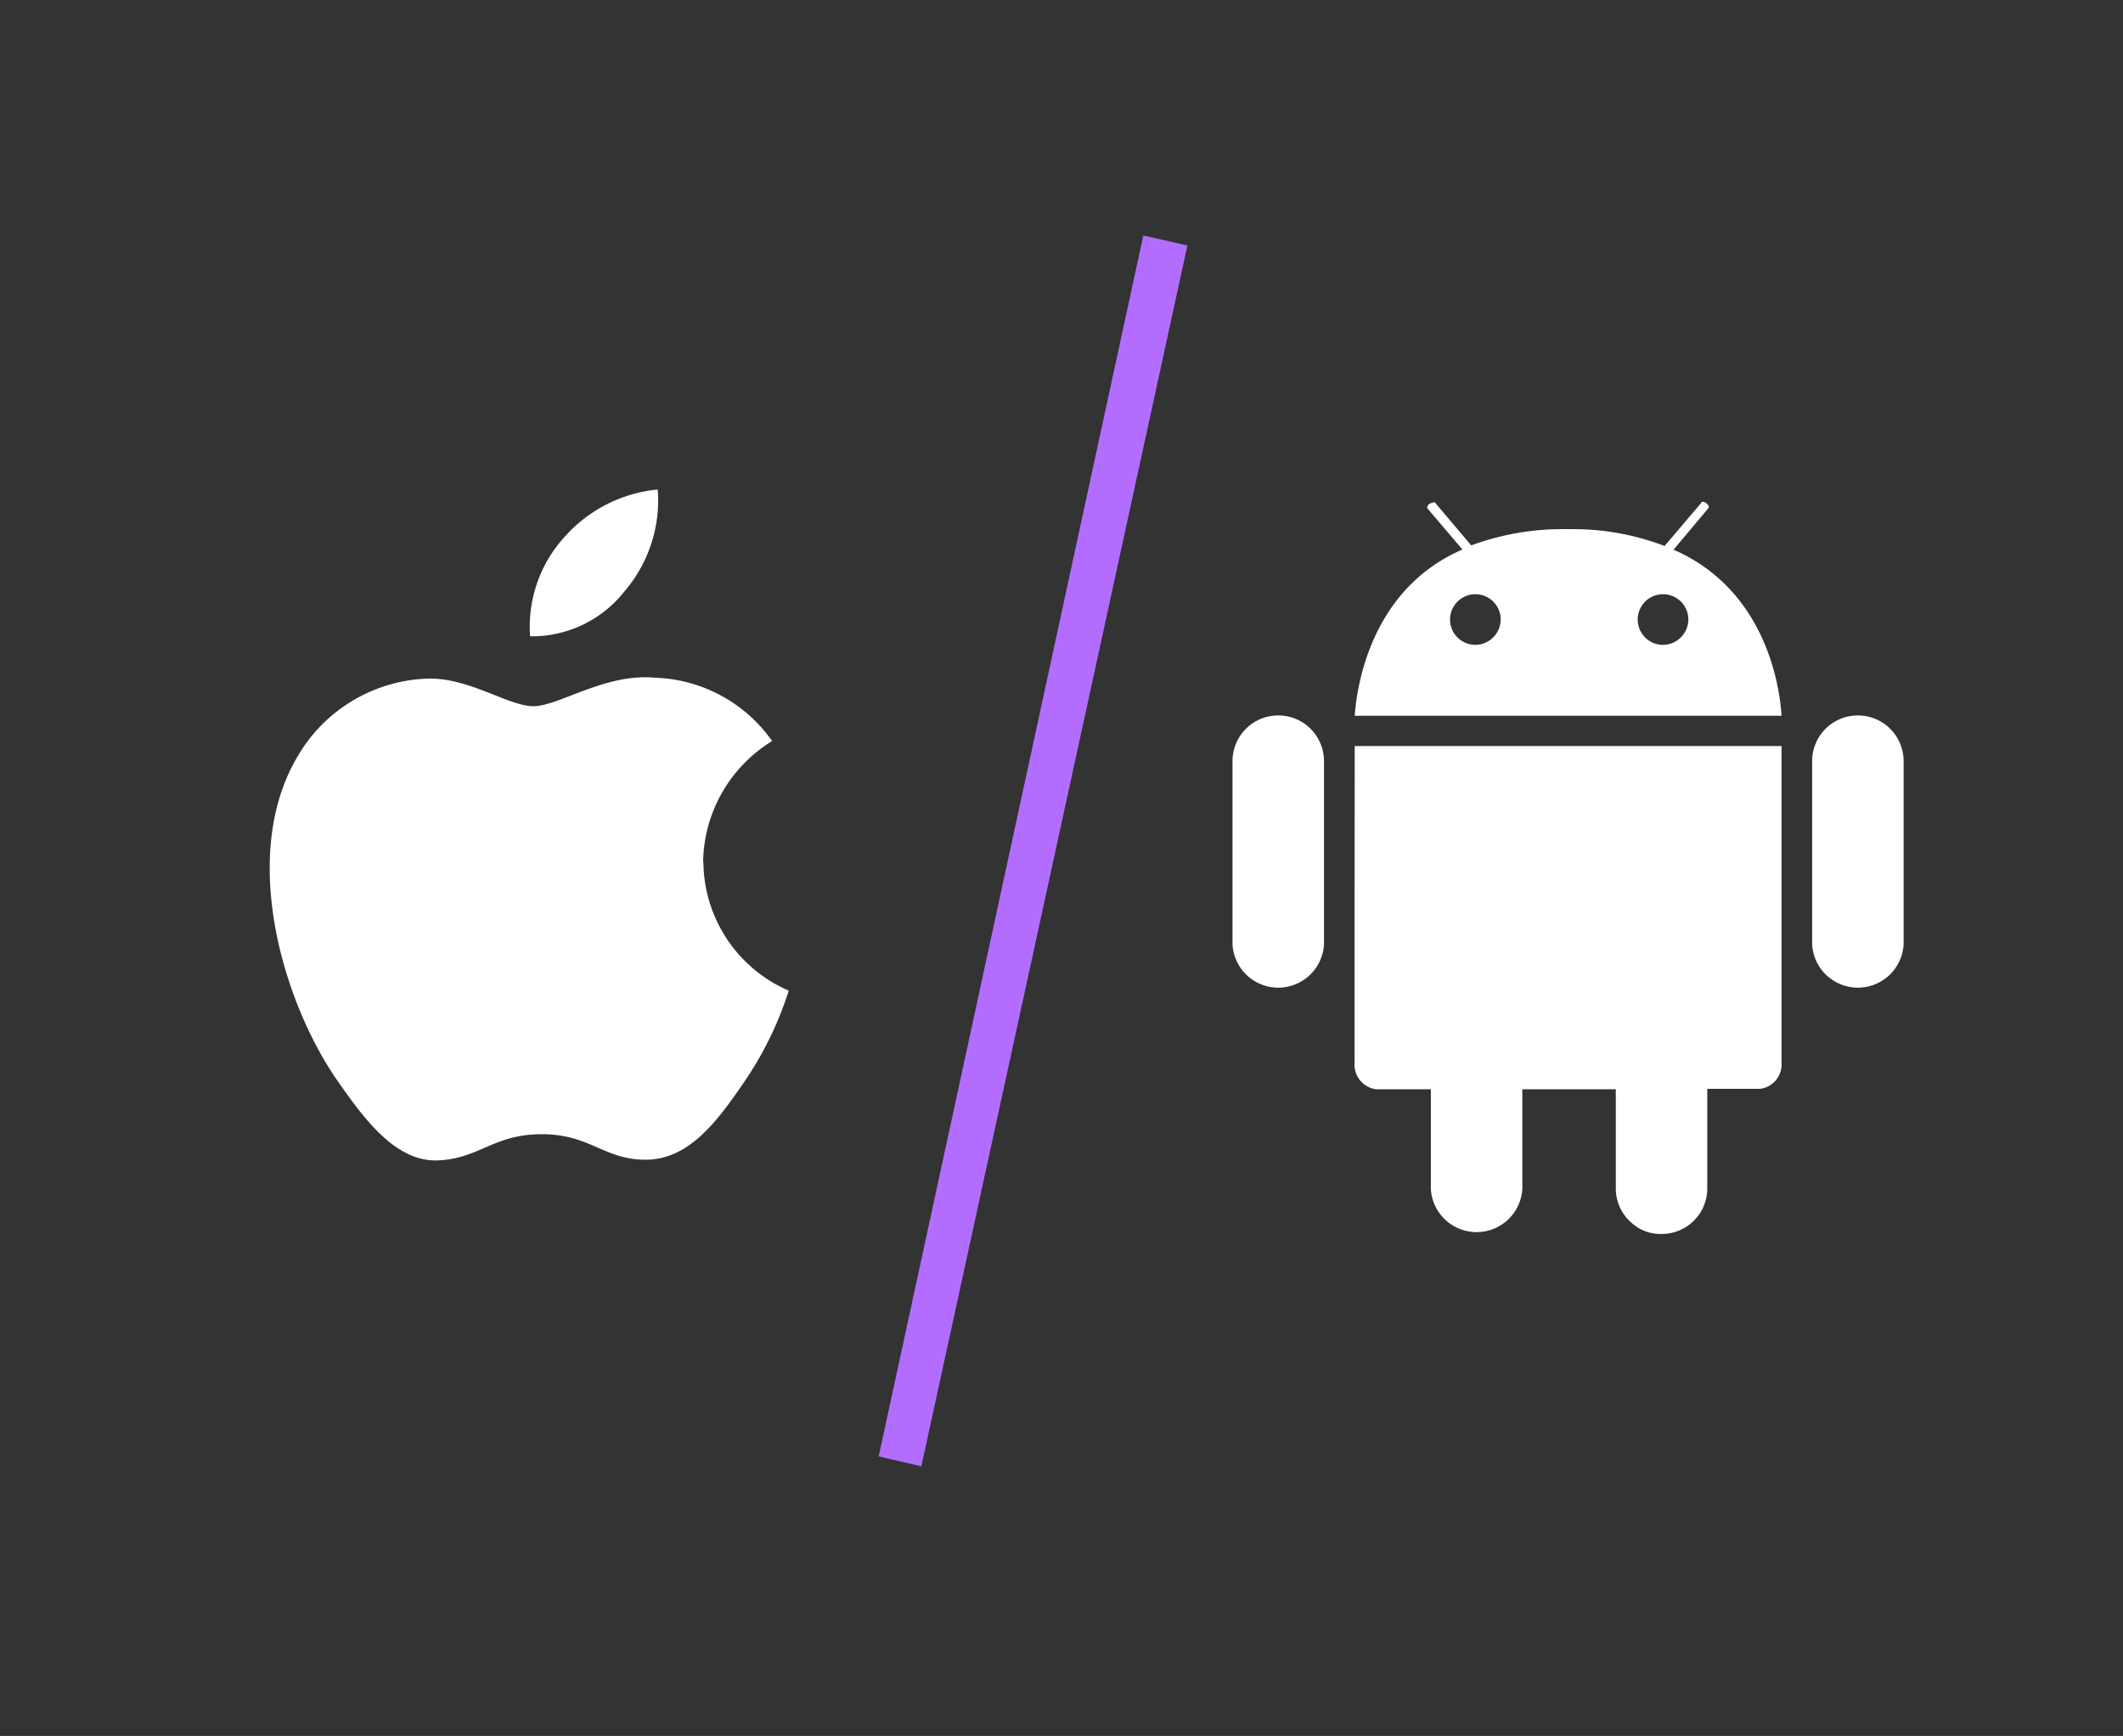 <svg id="Layer_1" data-name="Layer 1" xmlns="http://www.w3.org/2000/svg" viewBox="0 0 149.22 122"><rect x="0" y="0" width="149.22" height="122" fill="#333333" stroke="none"/><defs><style>.cls-1{fill:#fff;}.cls-2{fill:#b26dff;}</style></defs><title>icon-ios-and-android-white</title><path class="cls-1" d="M95.21,62.67v12a1.74,1.74,0,0,0,1.52,1.88h3.84v7a3.22,3.22,0,0,0,6.43,0v-7h6.57v7A3.19,3.19,0,0,0,114.75,86a3,3,0,0,0,2,.72h.07A3.2,3.2,0,0,0,120,83.52v-7h3.7a1.73,1.73,0,0,0,1.52-1.86V52.43h-30Z"/><path class="cls-1" d="M130.59,50.28a3.21,3.21,0,0,0-3.22,3.22V66.37a3.22,3.22,0,0,0,6.43,0V53.5a3.21,3.21,0,0,0-3.21-3.22"/><path class="cls-1" d="M89.85,50.28a3.21,3.21,0,0,0-3.22,3.22V66.37a3.22,3.22,0,0,0,6.43,0V53.5a3.21,3.21,0,0,0-3.21-3.22"/><path class="cls-1" d="M117.62,38.64l2.47-2.94c.06-.07,0-.21-.17-.34s-.32-.13-.36,0L117,38.37a18,18,0,0,0-6.78-1.18,18.5,18.5,0,0,0-6.81,1.14l-2.54-3c0-.06-.22,0-.36.06s-.23.24-.18.34l2.46,2.89c-6.47,2.8-7.43,9.67-7.57,11.68h30c-.12-2-1.07-8.8-7.55-11.65m-14,6.67a1.78,1.78,0,1,1,1.81-1.78,1.8,1.8,0,0,1-1.81,1.78m13.19,0a1.78,1.78,0,1,1,1.81-1.78,1.8,1.8,0,0,1-1.81,1.78"/><path class="cls-1" d="M43.9,41.55a9.82,9.82,0,0,0,2.33-7.15,10.06,10.06,0,0,0-6.6,3.39,9.35,9.35,0,0,0-2.37,6.93,8.29,8.29,0,0,0,6.64-3.17"/><path class="cls-1" d="M49.42,60.6a10.14,10.14,0,0,1,4.85-8.52,10.46,10.46,0,0,0-8.2-4.45c-3.48-.35-6.81,2-8.57,2s-4.5-2-7.4-1.94a11,11,0,0,0-9.27,5.62c-3.95,6.85-1,17,2.84,22.57,1.89,2.72,4.13,5.78,7.08,5.67s3.91-1.84,7.34-1.84,4.39,1.84,7.39,1.79,5-2.78,6.86-5.51a24.56,24.56,0,0,0,3.1-6.37,9.92,9.92,0,0,1-6-9.07"/><polygon class="cls-2" points="64.76 103.05 61.76 102.35 80.36 16.55 83.46 17.25 64.76 103.05"/></svg>